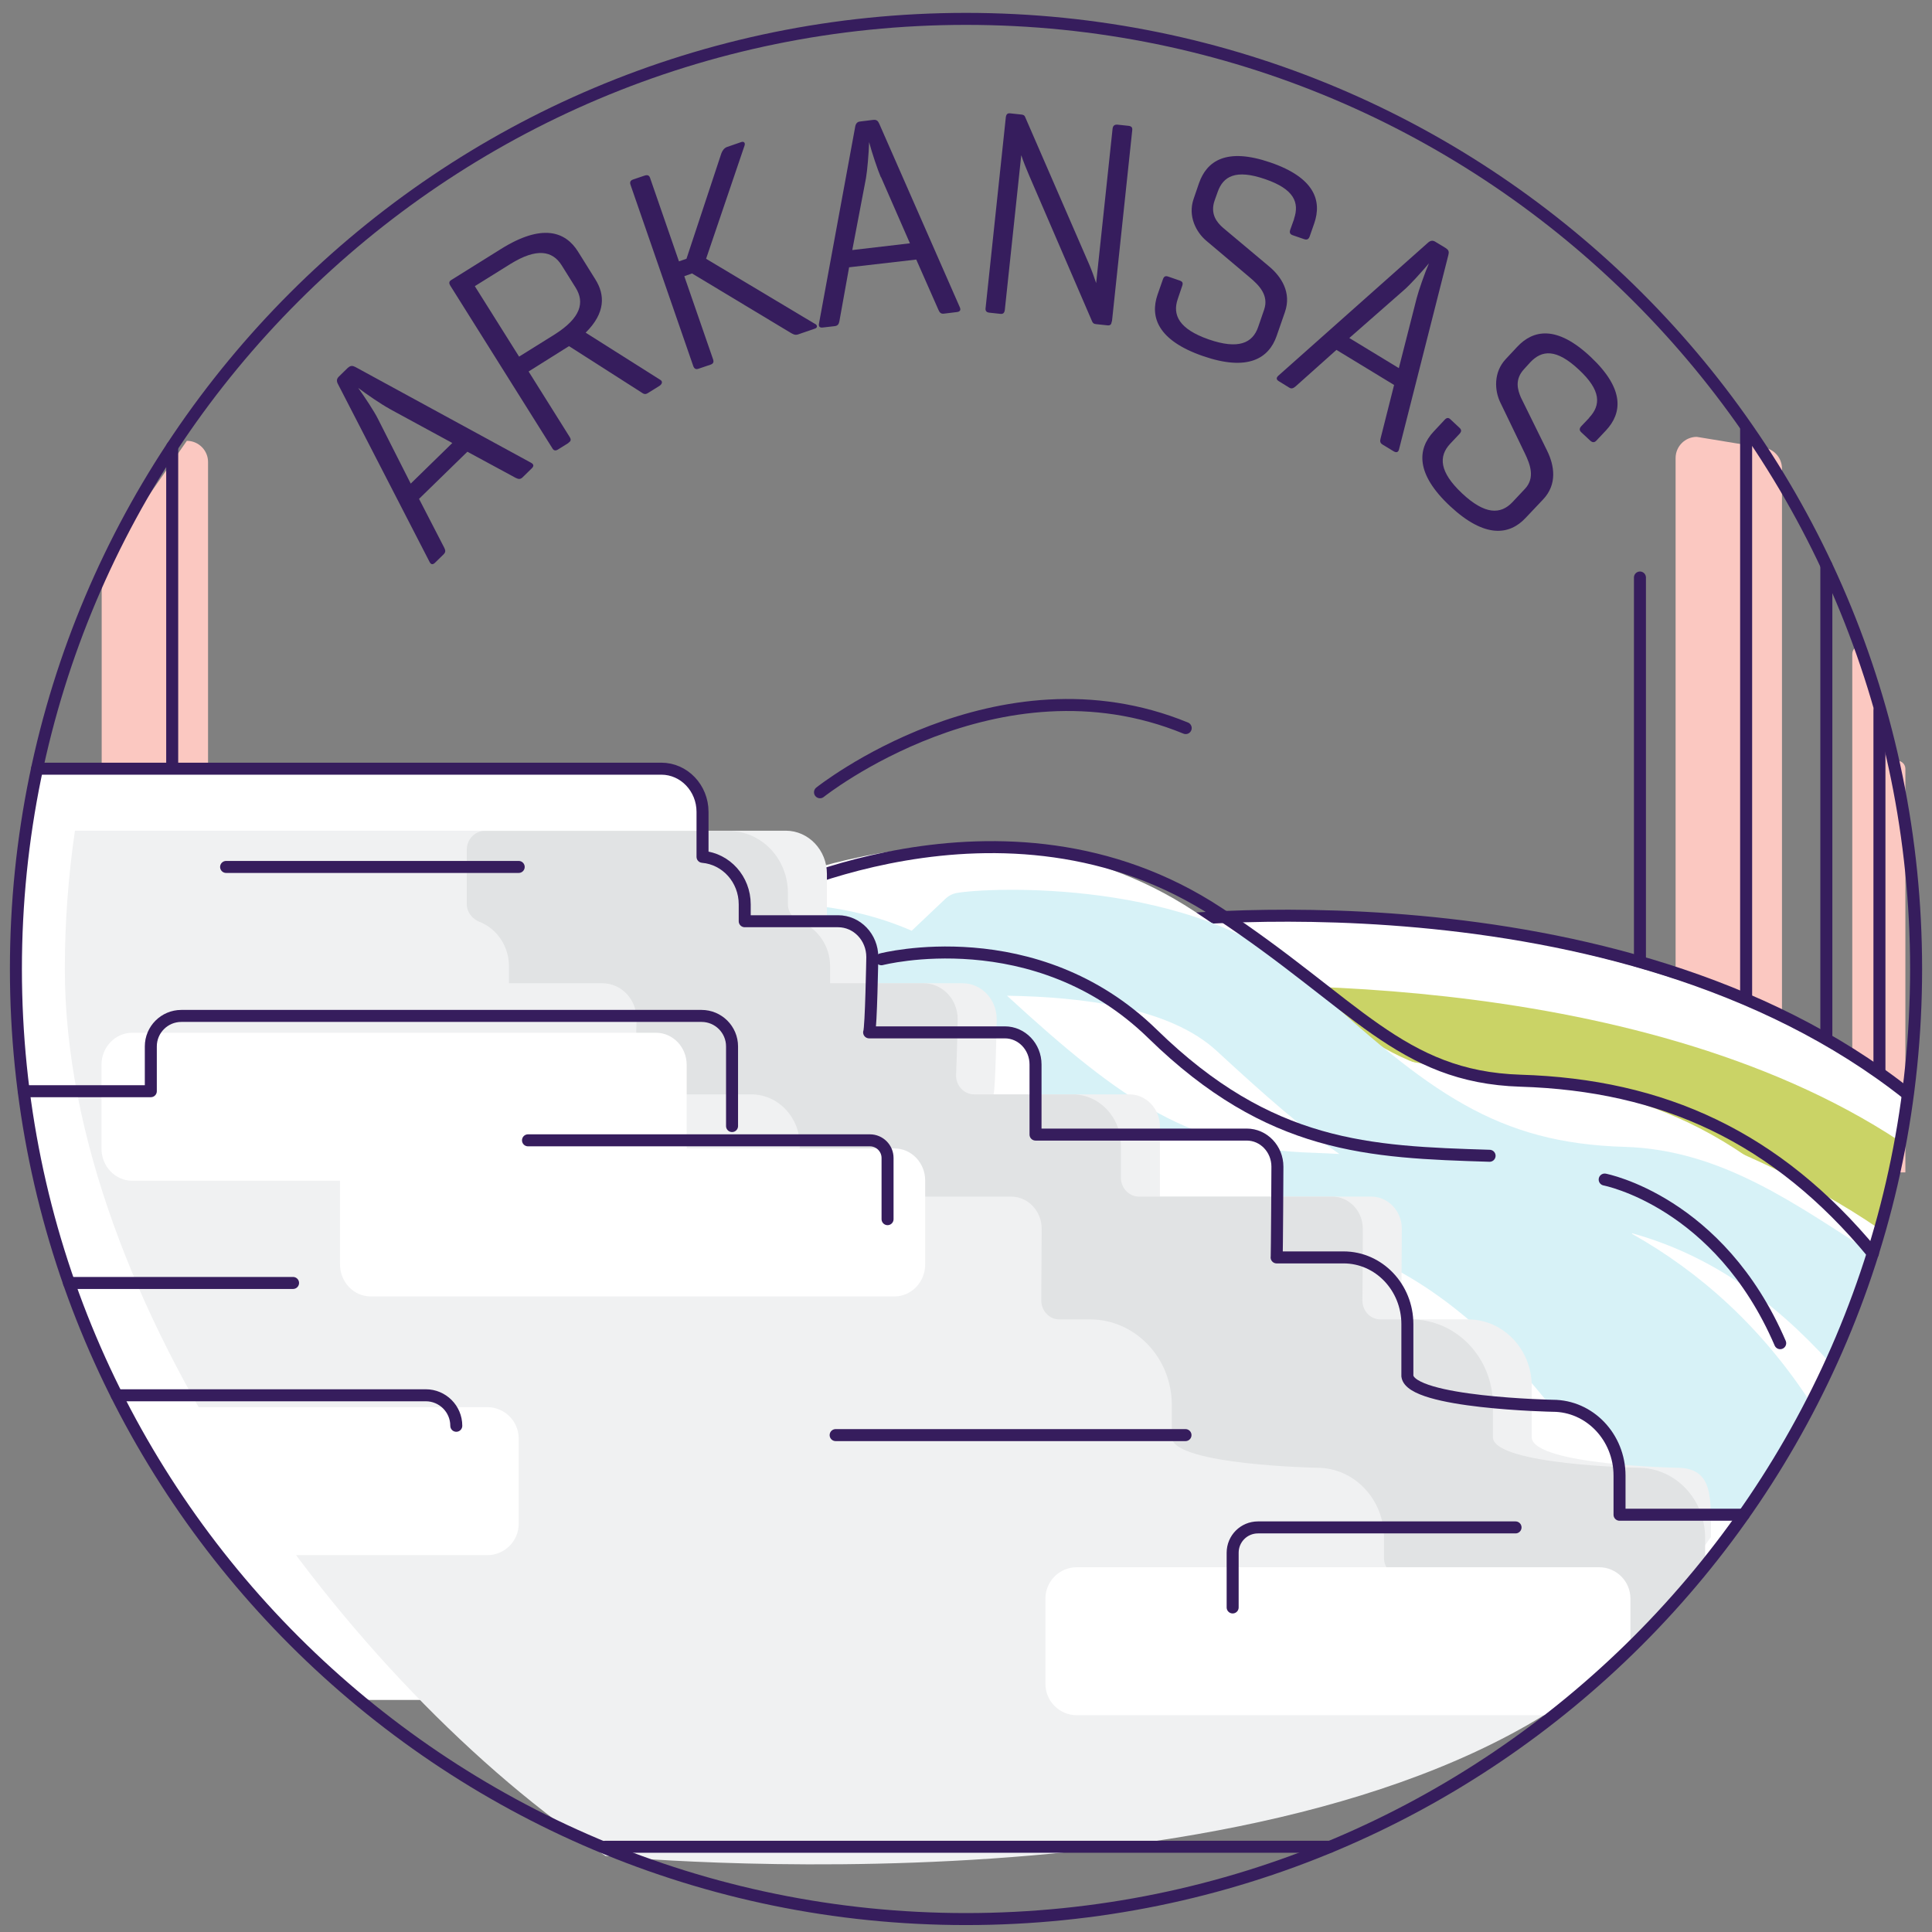 <svg width="161" height="161" viewBox="0 0 161 161" fill="none" xmlns="http://www.w3.org/2000/svg">
<rect x="0" y="0" width="161" height="161" fill="#808080" stroke="none"/>
<g clip-path="url(#clip0_415_10632)">
<g clip-path="url(#clip1_415_10632)">
<path d="M148.481 93.574H139.633V38.172C139.633 37.198 140.425 36.405 141.399 36.405L146.731 37.28C147.705 37.28 148.498 38.073 148.498 39.047V93.574H148.481Z" fill="#FBC8C1"/>
<path d="M145.511 35.662V92.831H136.662V48.126" stroke="#361D5D" stroke-linecap="round" stroke-linejoin="round"/>
<path d="M17.321 93.029H8.473V49.166C8.473 48.193 9.265 44.395 10.239 44.395L15.571 36.736C16.545 36.736 17.338 37.528 17.338 38.502V93.029H17.321Z" fill="#FBC8C1"/>
<path d="M14.35 37.231V92.303" stroke="#361D5D" stroke-linecap="round" stroke-linejoin="round"/>
<path d="M158.782 97.701H154.357V54.499C154.357 54.119 154.655 53.822 155.034 53.822L158.105 63.397C158.485 63.397 158.782 63.694 158.782 64.073V97.701Z" fill="#FBC8C1"/>
<path d="M156.62 59.187V97.074H152.195V47.119" stroke="#361D5D" stroke-linecap="round" stroke-linejoin="round"/>
<path d="M158.98 91.18C131.23 71.568 93.144 77.429 93.144 77.429V127.07H144.7C152.195 116.702 157.23 104.47 158.98 91.18Z" fill="white"/>
<path d="M158.352 95.126C135.983 80.318 101.167 81.952 94.58 82.414C93.92 82.464 93.375 82.926 93.193 83.57L93.837 86.674C93.837 86.674 132.054 85.617 156.652 102.439C157.329 100.045 157.907 97.619 158.352 95.142V95.126Z" fill="#CAD366"/>
<path d="M95.769 76.884C95.769 76.884 134.647 71.915 158.964 91.18" stroke="#361D5D" stroke-miterlimit="10" stroke-linecap="round"/>
<path d="M155.499 106.137C147.179 95.159 137.306 90.305 124.711 89.926C114.69 89.612 110.959 83.471 99.535 75.943C81.59 64.123 60.724 75.101 60.724 75.101L57.752 77.099C56.976 77.627 57.257 78.799 58.165 78.948C62.424 79.641 66.815 81.16 71.058 83.95C82.482 91.478 86.213 97.619 96.233 97.932C111.388 98.395 122.564 105.279 131.892 121.523C134.748 126.492 137.059 130.487 139.304 133.739C146.452 125.815 151.999 116.438 155.482 106.121L155.499 106.137Z" fill="white"/>
<path d="M136.002 102.769C142.424 104.552 147.706 108.283 152.527 113.599C154.277 109.786 154.937 108.564 156.06 104.453C149.787 100.491 143.53 95.803 135.375 95.572C124.809 95.258 119.147 91.147 108.829 81.589C99.683 73.12 82.217 73.946 79.675 74.424C79.361 74.49 79.064 74.639 78.833 74.854L75.977 77.561C68.664 74.375 61.516 75.398 59.601 75.778C59.287 75.844 58.99 75.993 58.759 76.207L52.667 81.985C51.611 82.992 52.403 84.693 53.905 84.643C58.759 84.478 68.978 82.084 75.531 88.143C85.849 97.701 91.512 101.812 102.077 102.126C118.057 102.588 127.451 112.741 137.29 129.001C138.181 130.487 139.04 131.824 139.881 133.129C144.19 128.242 147.905 122.811 150.926 116.95C146.832 110.627 141.714 106.038 136.002 102.819V102.769ZM109.489 96.067C99.271 95.77 93.625 91.89 83.918 82.976C90.207 83.075 97.504 83.966 101.417 87.598C105.313 91.197 108.532 94.037 111.619 96.166C110.909 96.133 110.199 96.084 109.489 96.067Z" fill="#D7F2F7"/>
<path d="M62.721 75.233C62.721 75.233 83.587 64.255 101.532 76.075C112.956 83.603 116.687 89.744 126.707 90.058C138.594 90.421 148.053 94.746 156.076 104.453" stroke="#361D5D" stroke-miterlimit="10" stroke-linecap="round"/>
<path d="M133.723 98.296C133.723 98.296 143.265 100.112 148.349 111.932" stroke="#361D5D" stroke-miterlimit="10" stroke-linecap="round"/>
<path d="M134.962 126.228V122.976C134.962 119.757 132.469 117.148 129.399 117.148C129.399 117.148 117.579 116.917 117.282 114.672V110.347C117.282 107.276 114.904 104.784 111.966 104.784H106.386C106.419 104.602 106.452 97.223 106.452 97.223C106.452 95.753 105.313 94.548 103.893 94.548H86.295V88.704C86.295 87.235 85.156 86.03 83.736 86.03H72.428C72.593 85.65 72.692 79.757 72.692 79.757C72.692 78.106 71.421 76.769 69.836 76.769H62.061V75.365C62.061 73.269 60.509 71.569 58.544 71.403V67.656C58.544 65.675 57.009 64.057 55.111 64.057H3.093C1.937 69.439 1.326 75.002 1.326 80.731C1.326 105.229 12.469 127.136 29.952 141.663H131.066C136.464 137.173 141.252 131.973 145.296 126.211H134.962V126.228Z" fill="white"/>
<path d="M73.451 79.938C73.451 79.938 86.262 76.604 96.051 86.162C105.841 95.72 114.112 96.001 124.132 96.315" stroke="#361D5D" stroke-miterlimit="10" stroke-linecap="round"/>
<path d="M142.571 128.143C142.571 124.924 142.835 122.315 139.765 122.315C139.765 122.315 127.945 122.084 127.647 119.839V115.514C127.647 112.443 125.27 109.95 122.332 109.95H116.752C116.785 109.769 116.818 102.39 116.818 102.39C116.818 100.92 115.679 99.715 114.259 99.715H96.661V93.871C96.661 92.402 95.522 91.197 94.102 91.197H82.794C82.959 90.817 83.058 84.924 83.058 84.924C83.058 83.273 81.787 81.936 80.202 81.936H72.427V80.532C72.427 78.436 70.875 76.736 68.91 76.57V72.823C68.91 70.842 67.375 69.224 65.477 69.224H6.244C5.699 72.988 5.402 76.818 5.402 80.731C5.402 108.349 29.009 140.491 50.454 154.655C50.454 154.655 108.432 160.384 133.805 139.27C136.529 136.826 142.555 128.11 142.555 128.11L142.571 128.143Z" fill="#F0F1F2"/>
<path d="M132.931 139.121C128.804 140.227 129.629 131.395 125.551 131.395H116.835C116.009 131.395 115.333 130.685 115.333 129.827V128.143C115.333 124.924 112.84 122.315 109.769 122.315C109.769 122.315 97.949 122.084 97.652 119.839V117.082C97.652 113.153 94.598 109.951 90.834 109.951H88.275C87.45 109.951 86.773 109.241 86.773 108.366C86.79 106.154 86.806 102.39 86.806 102.39C86.806 100.92 85.667 99.715 84.247 99.715H68.151C67.326 99.715 66.649 99.005 66.649 98.147V95.44C66.649 93.095 64.833 91.197 62.605 91.197H54.416C53.558 91.197 52.881 90.454 52.914 89.563C52.997 87.697 53.046 84.924 53.046 84.924C53.046 83.273 51.775 81.936 50.19 81.936H42.415V80.532C42.415 78.832 41.391 77.379 39.955 76.818C39.344 76.57 38.898 76.009 38.898 75.332V70.809C38.898 69.951 39.575 69.241 40.401 69.241H60.723C63.447 69.241 65.659 71.552 65.659 74.408V75.332C65.659 76.026 66.104 76.587 66.715 76.818C68.151 77.379 69.175 78.832 69.175 80.532V81.936H76.95C78.535 81.936 79.806 83.273 79.806 84.924C79.806 84.924 79.757 87.697 79.674 89.563C79.641 90.454 80.318 91.197 81.177 91.197H89.365C91.61 91.197 93.409 93.095 93.409 95.44V98.147C93.409 99.005 94.086 99.715 94.912 99.715H111.007C112.411 99.715 113.566 100.904 113.566 102.39C113.566 102.39 113.566 106.154 113.533 108.366C113.533 109.241 114.194 109.951 115.035 109.951H117.594C121.358 109.951 124.412 113.137 124.412 117.082V119.839C124.709 122.084 136.529 122.315 136.529 122.315C139.6 122.315 142.093 124.924 142.093 128.143V129.827C142.093 129.827 135.407 138.461 132.931 139.121Z" fill="#E1E3E4"/>
<path d="M74.54 95.704H57.223V88.737C57.223 87.268 56.084 86.063 54.664 86.063H11.016C9.613 86.063 8.457 87.251 8.457 88.737V95.72C8.457 97.189 9.596 98.395 11.016 98.395H28.333V105.361C28.333 106.83 29.472 108.036 30.892 108.036H74.54C75.944 108.036 77.099 106.847 77.099 105.361V98.378C77.099 96.909 75.96 95.704 74.54 95.704Z" fill="white"/>
<path d="M9.729 117.264H40.616C42.052 117.264 43.224 118.436 43.224 119.872V126.987C43.224 128.423 42.052 129.595 40.616 129.595H18.197" fill="white"/>
<path d="M130.025 142.934H89.728C88.291 142.934 87.119 141.762 87.119 140.326V133.211C87.119 131.775 88.291 130.603 89.728 130.603H133.26C134.697 130.603 135.869 131.775 135.869 133.211V137.338" fill="white"/>
<path d="M38.024 118.815C38.024 117.412 36.885 116.273 35.482 116.273H9.729" stroke="#361D5D" stroke-linecap="round" stroke-linejoin="round"/>
<path d="M61.004 93.838V87.202C61.004 85.799 59.865 84.66 58.462 84.66H15.111C13.707 84.66 12.568 85.799 12.568 87.202V90.933H1.986" stroke="#361D5D" stroke-linecap="round" stroke-linejoin="round"/>
<path d="M145.312 126.228H134.961V122.976C134.961 119.757 132.469 117.148 129.398 117.148C129.398 117.148 117.578 116.917 117.281 114.672V110.347C117.281 107.276 114.904 104.784 111.965 104.784H106.385C106.418 104.602 106.451 97.223 106.451 97.223C106.451 95.753 105.312 94.548 103.892 94.548H86.294V88.704C86.294 87.235 85.155 86.03 83.736 86.03H72.427C72.592 85.65 72.692 79.757 72.692 79.757C72.692 78.106 71.42 76.769 69.835 76.769H62.06V75.365C62.06 73.269 60.508 71.569 58.544 71.403V67.656C58.544 65.675 57.008 64.057 55.11 64.057H3.092" stroke="#361D5D" stroke-linecap="round" stroke-linejoin="round"/>
<path d="M50.455 153.896H110.843" stroke="#361D5D" stroke-linecap="round" stroke-linejoin="round"/>
<path d="M44 95.027H72.494C73.302 95.027 73.963 95.687 73.963 96.496V101.597" stroke="#361D5D" stroke-linecap="round" stroke-linejoin="round"/>
<path d="M126.295 127.284H104.834C103.662 127.284 102.721 128.225 102.721 129.398V133.954" stroke="#361D5D" stroke-linecap="round" stroke-linejoin="round"/>
<path d="M98.791 119.592H69.637" stroke="#361D5D" stroke-linecap="round" stroke-linejoin="round"/>
<path d="M24.421 106.913H5.75" stroke="#361D5D" stroke-linecap="round" stroke-linejoin="round"/>
<path d="M43.225 72.245H18.842" stroke="#361D5D" stroke-linecap="round" stroke-linejoin="round"/>
<path d="M80.501 159.922C124.228 159.922 159.675 124.474 159.675 80.747C159.675 37.02 124.228 1.573 80.501 1.573C36.774 1.573 1.326 37.02 1.326 80.747C1.326 124.474 36.774 159.922 80.501 159.922Z" stroke="#361D5D" stroke-miterlimit="10"/>
<path d="M29.026 30.627C29.208 30.462 29.373 30.462 29.604 30.578L44.264 38.568C44.495 38.7 44.495 38.849 44.313 39.03L43.537 39.79C43.356 39.955 43.207 39.938 42.976 39.823L38.948 37.644L34.92 41.572L37.016 45.634C37.132 45.865 37.148 46.013 36.967 46.195L36.24 46.905C36.059 47.07 35.91 47.053 35.795 46.822L28.151 31.981C28.036 31.75 28.052 31.568 28.234 31.387L29.01 30.627H29.026ZM32.427 34.045C31.833 33.731 30.545 32.856 29.852 32.328C30.43 33.137 31.189 34.292 31.486 34.887L34.227 40.301L37.693 36.917L32.411 34.045H32.427Z" fill="#361D5D"/>
<path d="M47.368 36.917L46.493 37.462C46.278 37.594 46.13 37.544 46.014 37.33L37.529 23.809C37.397 23.595 37.413 23.446 37.611 23.331L41.738 20.755C45.189 18.593 47.12 19.302 48.16 20.953L49.613 23.281C50.422 24.569 50.471 26.071 48.804 27.722L55.044 31.667C55.242 31.799 55.176 32.014 54.945 32.163L53.988 32.757C53.757 32.905 53.624 32.823 53.41 32.674L47.417 28.844L44.05 30.957L47.467 36.405C47.599 36.62 47.599 36.752 47.368 36.9V36.917ZM39.576 23.859L43.257 29.719L46.196 27.887C48.424 26.484 48.738 25.196 47.962 23.958L46.806 22.109C46.047 20.904 44.743 20.623 42.514 22.01L39.576 23.842V23.859Z" fill="#361D5D"/>
<path d="M67.937 26.995C68.135 27.111 68.135 27.326 67.887 27.392L66.501 27.87C66.237 27.953 66.071 27.837 65.84 27.705L57.669 22.786L57.025 23.017L59.419 29.934C59.501 30.165 59.452 30.314 59.187 30.396L58.213 30.726C57.982 30.809 57.85 30.726 57.768 30.495L52.551 15.423C52.468 15.192 52.518 15.043 52.749 14.961L53.723 14.631C53.987 14.548 54.119 14.631 54.185 14.862L56.579 21.779L57.206 21.564L60.112 12.782C60.194 12.567 60.343 12.336 60.574 12.253L61.763 11.841C61.994 11.758 62.126 11.907 62.043 12.138L58.841 21.564L67.92 26.995H67.937Z" fill="#361D5D"/>
<path d="M72.789 9.992C73.037 9.959 73.169 10.074 73.268 10.305L79.987 25.609C80.086 25.84 80.004 25.972 79.739 26.005L78.666 26.137C78.419 26.17 78.303 26.054 78.204 25.823L76.355 21.63L70.759 22.274L69.95 26.764C69.9 27.012 69.818 27.144 69.57 27.177L68.563 27.293C68.316 27.326 68.2 27.21 68.249 26.962L71.271 10.536C71.32 10.289 71.452 10.14 71.683 10.124L72.756 9.992H72.789ZM73.4 14.763C73.136 14.152 72.641 12.666 72.426 11.841C72.393 12.831 72.278 14.201 72.162 14.862L71.023 20.838L75.827 20.276L73.417 14.763H73.4Z" fill="#361D5D"/>
<path d="M92.65 26.781C92.617 27.028 92.534 27.144 92.27 27.111L91.346 27.012C91.147 26.995 91.082 26.929 91.015 26.797L85.766 14.631C85.551 14.135 85.27 13.442 85.105 12.93L83.735 25.823C83.702 26.071 83.603 26.186 83.356 26.154L82.431 26.054C82.183 26.021 82.101 25.889 82.134 25.658L83.818 9.777C83.851 9.529 83.95 9.414 84.197 9.447L85.122 9.546C85.287 9.562 85.386 9.629 85.419 9.728L90.784 22.076C90.966 22.489 91.247 23.281 91.346 23.595L92.716 10.718C92.749 10.47 92.881 10.371 93.129 10.388L94.053 10.487C94.317 10.52 94.383 10.652 94.35 10.883L92.666 26.764L92.65 26.781Z" fill="#361D5D"/>
<path d="M107.837 18.23C108.299 16.876 107.837 15.753 105.427 14.928C102.983 14.086 101.927 14.68 101.465 16.017L101.217 16.711C100.821 17.85 101.432 18.56 101.927 18.989L105.707 22.159C106.797 23.05 107.639 24.387 107.078 26.005L106.384 28.003C105.74 29.851 104.007 30.974 100.243 29.67C96.479 28.366 95.819 26.418 96.463 24.552L96.908 23.281C96.991 23.033 97.123 22.967 97.354 23.05L98.312 23.38C98.543 23.463 98.609 23.578 98.51 23.842L98.147 24.915C97.684 26.253 98.262 27.425 100.722 28.283C103.198 29.142 104.387 28.597 104.849 27.243L105.344 25.807C105.757 24.602 104.915 23.76 104.123 23.099L100.524 20.062C99.682 19.352 98.972 18.015 99.467 16.579L99.913 15.274C100.557 13.425 102.175 12.27 105.872 13.541C109.57 14.812 110.165 16.744 109.521 18.609L109.141 19.699C109.059 19.93 108.927 20.012 108.679 19.93L107.721 19.6C107.49 19.517 107.441 19.369 107.523 19.137L107.837 18.262V18.23Z" fill="#361D5D"/>
<path d="M120.516 20.706C120.731 20.838 120.764 21.003 120.698 21.25L116.587 37.445C116.521 37.693 116.372 37.742 116.141 37.61L115.217 37.049C115.002 36.917 114.986 36.769 115.052 36.521L116.174 32.08L111.37 29.158L107.97 32.196C107.771 32.361 107.623 32.427 107.425 32.295L106.566 31.766C106.352 31.634 106.335 31.486 106.533 31.304L119.014 20.21C119.212 20.045 119.393 20.012 119.608 20.145L120.533 20.706H120.516ZM118.056 24.849C118.221 24.206 118.733 22.736 119.08 21.944C118.436 22.703 117.511 23.727 117.016 24.156L112.443 28.168L116.57 30.677L118.056 24.849Z" fill="#361D5D"/>
<path d="M132.435 34.804C133.409 33.764 133.442 32.542 131.577 30.809C129.695 29.043 128.49 29.158 127.516 30.198L127.021 30.743C126.195 31.618 126.476 32.509 126.74 33.12L128.919 37.544C129.546 38.816 129.778 40.367 128.589 41.622L127.136 43.157C125.799 44.593 123.752 44.891 120.846 42.183C117.941 39.476 118.123 37.412 119.46 35.976L120.384 34.986C120.566 34.788 120.714 34.788 120.879 34.953L121.622 35.646C121.804 35.811 121.804 35.96 121.622 36.158L120.846 36.983C119.872 38.023 119.939 39.327 121.837 41.11C123.752 42.91 125.056 42.877 126.03 41.853L127.07 40.747C127.945 39.823 127.516 38.7 127.07 37.776L125.023 33.533C124.544 32.542 124.445 31.024 125.485 29.918L126.426 28.91C127.764 27.474 129.728 27.078 132.567 29.752C135.407 32.427 135.176 34.424 133.839 35.861L133.046 36.703C132.881 36.884 132.716 36.901 132.518 36.719L131.775 36.026C131.593 35.861 131.61 35.696 131.775 35.514L132.419 34.837L132.435 34.804Z" fill="#361D5D"/>
<path d="M68.334 66.022C68.334 66.022 83.126 54.235 98.809 60.673" stroke="#361D5D" stroke-miterlimit="10" stroke-linecap="round"/>
</g>
</g>
<defs>
<clipPath id="clip0_415_10632">
<rect width="160" height="160" fill="white" transform="translate(0.5 0.747)"/>
</clipPath>
<clipPath id="clip1_415_10632">
<rect width="160" height="160" fill="white" transform="translate(0.5 0.747)"/>
</clipPath>
</defs>
</svg>

